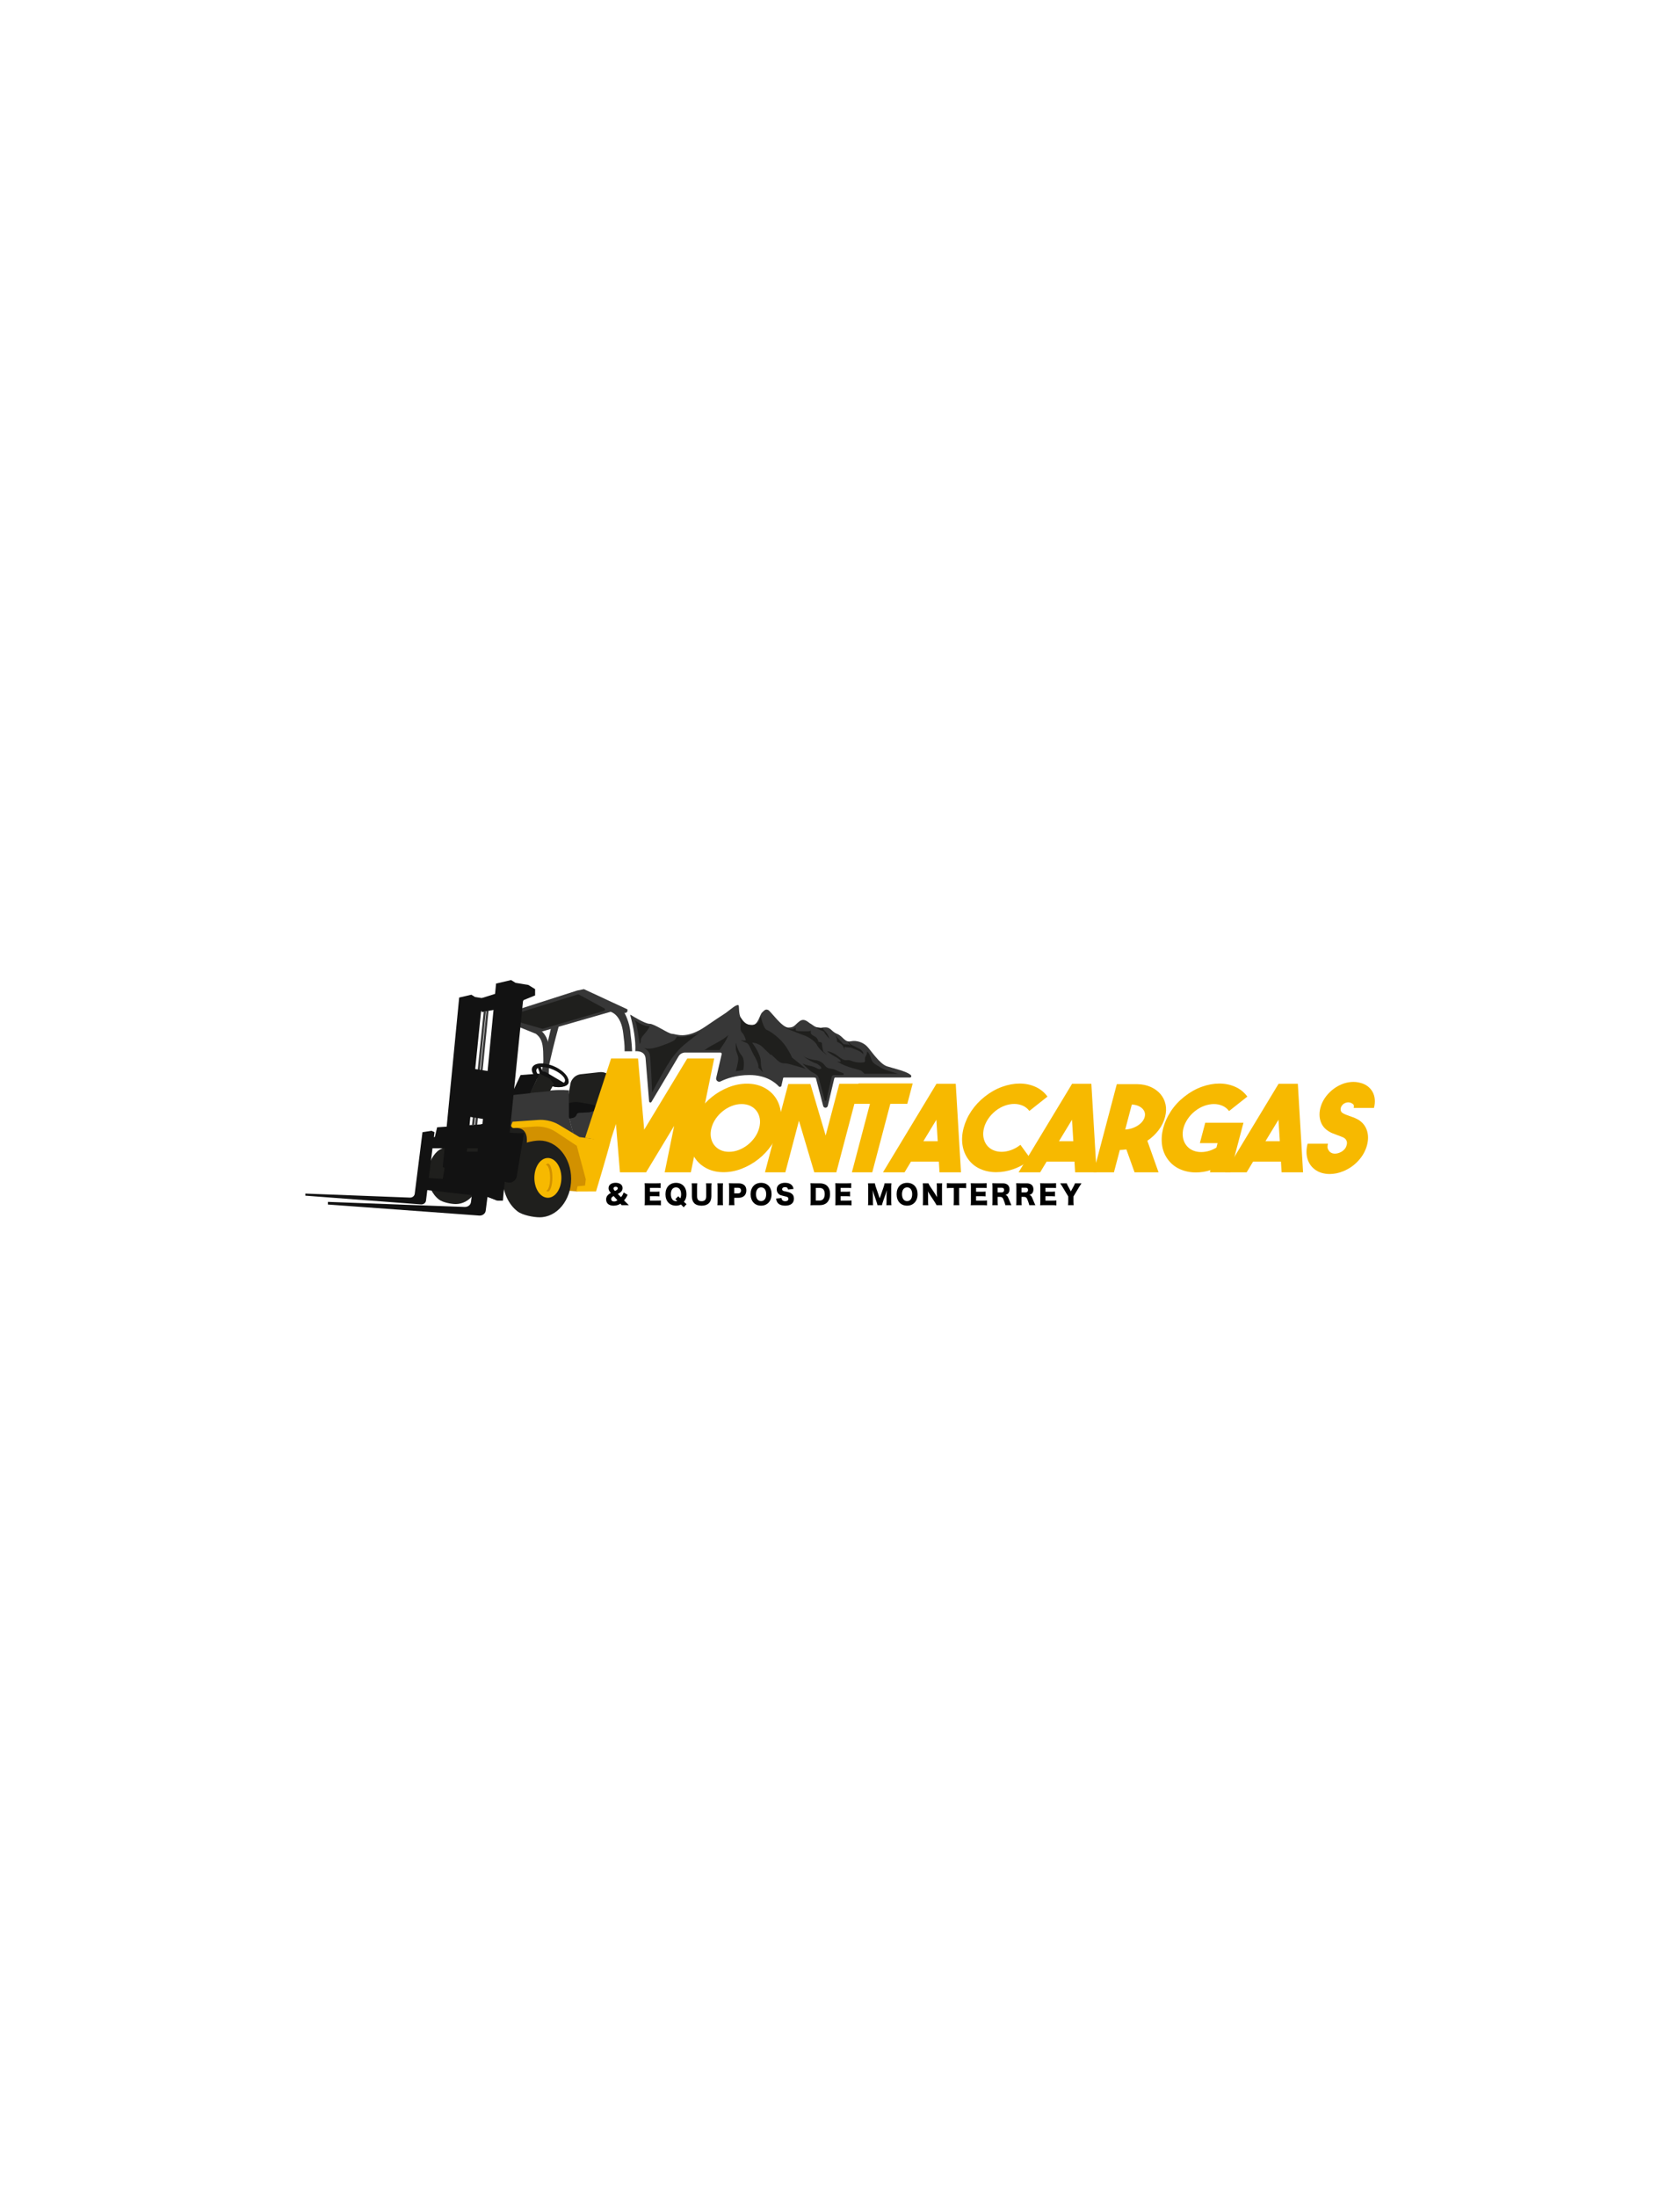 <?xml version="1.0" encoding="UTF-8" standalone="no"?>
<!DOCTYPE svg PUBLIC "-//W3C//DTD SVG 1.1//EN" "http://www.w3.org/Graphics/SVG/1.1/DTD/svg11.dtd">
<svg width="100%" height="100%" viewBox="0 0 1536 2008" version="1.1" xmlns="http://www.w3.org/2000/svg" xmlns:xlink="http://www.w3.org/1999/xlink" xml:space="preserve" xmlns:serif="http://www.serif.com/" style="fill-rule:evenodd;clip-rule:evenodd;stroke-miterlimit:10;">
    <rect x="0" y="0" width="1536" height="2008" fill="#808080" stroke="none"/>
    <g transform="matrix(2.4,0,0,1.832,0,0)">
        <rect x="0" y="0" width="640" height="1096" style="fill:white;"/>
    </g>
    <g transform="matrix(1,0,0,1,181.723,-1.13687e-13)">
        <g id="Capa-47-copia" serif:id="Capa 47 copia" transform="matrix(1.142,0,0,1.142,51.331,456.022)">
            <g transform="matrix(-0.954,-0.301,-0.301,0.954,218.415,468.088)">
                <path d="M-9.649,-56.635C-9.649,-56.635 -10.825,-10.649 -15.49,2.565L-9.649,4.409C-9.649,4.409 -4.493,-37.743 -3.783,-57.996L-9.649,-56.635Z" style="fill:rgb(55,55,55);fill-rule:nonzero;"/>
            </g>
            <g transform="matrix(1,0,0,1,280.402,458.395)">
                <path d="M0,31.212L5.562,10.894C6.36,7.974 5.444,4.879 3.151,2.749C1.161,0.9 -1.631,0 -4.426,0.305L-19.372,1.939C-21.873,2.212 -24.144,3.426 -25.654,5.297L-26.053,5.791C-26.937,6.885 -27.525,8.162 -27.768,9.511L-30.823,26.545L0,31.212Z" style="fill:rgb(31,31,29);fill-rule:nonzero;"/>
            </g>
            <g transform="matrix(1,0,0,1,274.826,489.104)">
                <path d="M0,3.667L0,0.429C0,-1.905 -1.782,-3.912 -4.25,-4.356L-14.715,-6.237C-17.291,-6.701 -19.949,-6.586 -22.468,-5.904L-33.062,-3.033L-34.264,8.693L0,3.667Z" style="fill:rgb(18,18,18);fill-rule:nonzero;"/>
            </g>
            <g transform="matrix(1,0,0,1,231.06,427.347)">
                <path d="M0,36.937C-0.717,10.702 2.288,4 -10.937,-2.142L-1.218,-1.183C-1.218,-1.183 3.49,2.884 4.092,10.143C4.692,17.402 4.092,39.079 4.092,39.079L0,36.937Z" style="fill:rgb(55,55,55);fill-rule:nonzero;"/>
            </g>
            <g transform="matrix(1,0,0,1,239.453,466.386)">
                <path d="M0,-10.352C-6.257,-13.207 -12.582,-13.15 -14.129,-10.225C-15.676,-7.3 -11.857,-2.615 -5.601,0.24C0.656,3.095 6.981,3.038 8.528,0.113C10.075,-2.812 6.257,-7.497 0,-10.352M11.163,1.315C9.141,5.14 1.131,5.335 -6.726,1.75C-14.583,-1.836 -19.312,-7.843 -17.29,-11.668C-15.268,-15.493 -7.259,-15.687 0.599,-12.102C8.455,-8.517 13.186,-2.51 11.163,1.315" style="fill:rgb(18,18,18);fill-rule:nonzero;"/>
            </g>
            <g transform="matrix(1,0,0,1,239.335,465.886)">
                <path d="M0,-8.969C-6.257,-11.824 -12.419,-12.076 -13.764,-9.533C-15.108,-6.99 -11.127,-2.614 -4.87,0.24C1.387,3.095 7.549,3.348 8.894,0.805C10.238,-1.738 6.256,-6.114 0,-8.969M11.527,2.007C9.77,5.333 1.975,5.122 -5.883,1.537C-13.74,-2.048 -18.684,-7.65 -16.925,-10.976C-15.167,-14.302 -7.372,-14.091 0.485,-10.506C8.343,-6.921 13.286,-1.319 11.527,2.007" style="fill:rgb(18,18,18);fill-rule:nonzero;"/>
            </g>
            <g transform="matrix(1,0,0,1,225.774,472.216)">
                <path d="M0,-18.922L1.815,-14.257C2.188,-13.303 2.273,-12.272 2.063,-11.276L1.69,-9.51L7.255,-3.946C7.255,-3.946 17.047,0.119 19.576,-2.27L22.106,-4.658L6.86,-13.691L4.5,-14.12L2.476,-19.041L0.59,-18.815" style="fill:rgb(18,18,18);fill-rule:nonzero;"/>
            </g>
            <g transform="matrix(1,0,0,1,296,392.289)">
                <path d="M0,49.712C1.736,49.587 4.256,49.742 6,49.711C5.643,41.329 4.875,38.137 4.674,35.149C4.072,26.215 -0.135,18.956 -0.135,18.956C1.086,19.239 2.27,18.381 2.27,17.212L2.27,16.164L-32.596,-0.03L-38.006,1.087L-88.499,17.28L-84.893,30.124L-71.668,35.456L-11.256,18.118C-11.256,18.118 -2.673,19.832 -1.037,35.987C-0.417,42.108 0,42.711 0,49.712" style="fill:rgb(55,55,55);fill-rule:nonzero;"/>
            </g>
            <g transform="matrix(1,0,0,1,279.36,410.729)">
                <path d="M0,-1.017L-48.738,13.228C-49.006,13.298 -49.292,13.282 -49.549,13.184L-80.506,4.283L-20.924,-14.214C-20.596,-14.315 -20.237,-14.284 -19.935,-14.128L0.265,-3.137C1.236,-2.638 1.068,-1.296 0,-1.017" style="fill:rgb(31,31,29);fill-rule:nonzero;"/>
            </g>
            <g transform="matrix(1,0,0,1,207.501,500.847)">
                <path d="M0,31.012L-48.09,31.012L-44.482,8.676L-2.19,0L16.831,0.3L18.033,28.779L0,31.012Z" style="fill:rgb(31,31,29);fill-rule:nonzero;"/>
            </g>
            <g transform="matrix(1,0,0,1,283.49,492.487)">
                <path d="M0,19.304C1.829,11.768 3.806,4.269 5.929,-3.186L-8.363,-3.904L-15.577,-1.67L-23.975,-1.211C-24.889,-1.161 -25.705,-0.592 -25.927,0.234C-26.298,1.617 -27.575,2.998 -31.808,3.356L-27.6,19.549L-24.594,22.341L-0.948,23.208C-0.632,21.906 -0.316,20.604 0,19.304" style="fill:rgb(55,55,55);fill-rule:nonzero;"/>
            </g>
            <g transform="matrix(1,0,0,1,254.888,474.502)">
                <path d="M0,33.187L-3.505,19.944L-3.505,-1.275C-3.505,-1.275 -9.517,-1.834 -16.729,-1.275C-23.943,-0.717 -49.791,2.075 -49.791,2.075L-52.195,27.762C-52.195,27.762 -47.242,26.459 -41.604,29.624C-35.966,32.788 -14.325,35.021 -14.325,35.021L0,33.187" style="fill:rgb(55,55,55);fill-rule:nonzero;"/>
            </g>
            <g transform="matrix(-0.423,0.906,0.906,0.423,219.528,482.492)">
                <path d="M-24.096,-1.969L-6.83,-1.969L1.254,-15.342L-16.571,-15.262L-24.096,-1.969Z" style="fill:rgb(18,18,18);fill-rule:nonzero;"/>
            </g>
            <g transform="matrix(1,0,0,1,236.188,461.28)">
                <path d="M0,12.612L3.173,6.903L0,2.725L-8.249,-1.454L-15.863,14.066L0,12.612Z" style="fill:rgb(31,31,29);fill-rule:nonzero;"/>
            </g>
            <g transform="matrix(1,0,0,1,525.265,431.422)">
                <path d="M0,29.81C-2.685,26.678 -14.983,24.005 -19.265,22.578C-25.265,20.578 -32.265,9.578 -35.265,6.578C-38.265,3.578 -43.265,1.578 -48.265,2.578C-53.265,3.578 -54.265,-1.422 -59.265,-3.422C-64.265,-5.422 -64.265,-9.422 -70.265,-8.422C-76.265,-7.422 -78.265,-10.422 -80.265,-11.422C-82.265,-12.422 -85.265,-16.422 -89.265,-13.422C-93.265,-10.422 -93.265,-8.422 -98.265,-8.422C-103.265,-8.422 -112.265,-21.422 -114.265,-22.422C-116.265,-23.422 -117.265,-22.422 -119.265,-20.422C-121.265,-18.422 -122.265,-10.422 -127.265,-10.422C-132.265,-10.422 -134.265,-13.422 -136.265,-16.422C-138.265,-19.422 -137.265,-26.422 -138.265,-26.422C-139.265,-26.422 -140.265,-26.422 -145.265,-22.422C-150.265,-18.422 -148.265,-20.422 -164.265,-9.422C-180.265,1.578 -188.265,-3.422 -191.265,-3.422C-194.265,-3.422 -205.265,-11.422 -209.265,-11.422C-212.768,-11.422 -222.138,-17.152 -224.412,-18.576C-224.592,-18.689 -224.811,-18.523 -224.754,-18.317C-222.185,-8.979 -220.273,1.758 -220.706,10.509C-220.707,10.535 -213.265,9.578 -212.491,16.124L-209.671,50.667C-209.536,51.633 -208.26,51.891 -207.761,51.052L-186.044,14.567C-184.94,12.713 -182.943,11.578 -180.787,11.578L-152.598,11.578C-151.916,11.578 -151.411,12.212 -151.564,12.876L-155.95,31.88C-156.422,33.927 -154.312,35.612 -152.428,34.68C-147.797,32.391 -139.937,29.578 -129.265,29.578C-116.029,29.578 -108.741,35.525 -105.811,38.674C-105.135,39.399 -103.929,39.064 -103.713,38.097L-102.372,32.061C-102.31,31.779 -102.059,31.578 -101.77,31.578L-77.732,31.578C-77.456,31.578 -76.213,31.762 -76.139,32.028L-70.305,54.325C-69.769,56.232 -67.041,56.161 -66.604,54.228L-61.426,32.289C-61.331,31.873 -60.962,31.578 -60.535,31.578L-0.809,31.578C0.107,31.578 0.597,30.506 0,29.81" style="fill:rgb(55,55,55);fill-rule:nonzero;"/>
            </g>
            <g transform="matrix(1,0,0,1,426,443)">
                <path d="M0,-19C8,-16 10,-15 13,-14C16,-13 22,-10 24,-6C26,-2 32,2 32,2L29,-1C29,-1 28,-5 28,-7C28,-9 25,-8 25,-9C25,-10 24,-12 22,-13C20,-14 19,-15 19,-16L19,-18C19,-18 19,-17 17,-17L13,-17C11,-17 7,-17 7,-18L7,-20C7,-20 5,-18 2,-19C-1,-20 -3,-21 -3,-21L0,-19Z" style="fill:rgb(31,31,29);fill-rule:nonzero;"/>
            </g>
            <g transform="matrix(1,0,0,1,449,432)">
                <path d="M0,-9C4,-6 6,-7 7,-5C8,-3 11,0 11,0L10.272,-1.818C9.541,-3.646 8.381,-5.259 6.949,-6.611C6.422,-7.109 6,-7.625 6,-8C6,-9 6.638,-9 6.638,-9C6.638,-9 4.274,-8.375 3.638,-8.688C3,-9 0,-9 0,-9" style="fill:rgb(31,31,29);fill-rule:nonzero;"/>
            </g>
            <g transform="matrix(1,0,0,1,358.348,475)">
                <path d="M0,-49.795C-19.348,-35 -18.348,-35 -23.348,-29C-28.348,-23 -40.348,0 -40.348,0C-40.348,0 -41.348,-28 -42.348,-31C-43.348,-34 -47.348,-36 -47.348,-36C-47.348,-36 -44.348,-34 -37.348,-36C-30.348,-38 -23.348,-41 -22.348,-42C-21.348,-43 -20.348,-45 -20.348,-45C-20.348,-45 -18.348,-44 -13.348,-45C-8.348,-46 -6.348,-46 -4.348,-47C-2.348,-48 0,-49.795 0,-49.795" style="fill:rgb(31,31,29);fill-rule:nonzero;"/>
            </g>
            <g transform="matrix(1,0,0,1,316,431)">
                <path d="M0,-9C-2,-4 -7,-1 -7,2C-7,5 -8,5 -8,5C-8,5 -10,-10 -11,-12L-12,-14C-12,-14 -8,-11 -5,-10C-2,-9 0,-9 0,-9" style="fill:rgb(31,31,29);fill-rule:nonzero;"/>
            </g>
            <g transform="matrix(1,0,0,1,379,441)">
                <path d="M0,-12C-4,-8 -13,-4 -16,-2L-19,0L-7,0L-3,-6C-1,-9 0,-12 0,-12" style="fill:rgb(31,31,29);fill-rule:nonzero;"/>
            </g>
            <g transform="matrix(1,0,0,1,385,458)">
                <path d="M0,-23C3,-12 5,-14 6,-10C7,-6 6,-1 6,-1L0,0C0,0 2,-7 2,-10C2,-13 0,-16 0,-18L0,-23Z" style="fill:rgb(31,31,29);fill-rule:nonzero;"/>
            </g>
            <g transform="matrix(1,0,0,1,466,451)">
                <path d="M0,-1C9,5 18,5 20,7L22,9L49,9C49,9 38,6 35,4C32,2 31,2 29,0C27,-2 27,-6 25,-8C23,-10 25,-8 23,-5C21,-2 25,0 19,0C13,0 11,-2 9,-2C7,-2 6,-1 1,-5C-4,-9 -8,-9 -8,-9C-8,-9 -4,-6 -2,-5C0,-4 3,-2 3,-1C3,0 0,-1 0,-1" style="fill:rgb(31,31,29);fill-rule:nonzero;"/>
            </g>
            <g transform="matrix(1,0,0,1,445,465.874)">
                <path d="M0,-7.874C1.602,-6.806 3.919,-5.738 4.798,-4.975C5.57,-4.304 6.13,-3.429 6.416,-2.447L11.166,15.266C11.38,16 12.435,15.955 12.584,15.205L16.682,-3.283C16.867,-4.208 17.68,-4.874 18.623,-4.874L25.65,-4.874C26.495,-4.874 26.715,-6.041 25.926,-6.341C24.036,-7.061 21.812,-7.968 20,-8.874C16,-10.874 14,-8.874 11,-12.874C8,-16.874 3,-16.874 3,-16.874C3,-16.874 -4,-17.874 -7,-20.874C-10,-23.874 -4,-16.874 5,-13.874C5,-13.874 10,-10.874 8,-9.874C6,-8.874 5,-10.874 1,-11.874C-3,-12.874 -4,-12.874 -6,-13.874C-8,-14.874 0,-7.874 0,-7.874" style="fill:rgb(31,31,29);fill-rule:nonzero;"/>
            </g>
            <g transform="matrix(1,0,0,1,390,456)">
                <path d="M0,-39C3,-35 6,-35 8,-35C10,-35 13,-36 14,-39L15,-42C15,-42 17,-32 20,-31C23,-30 31,-24 35,-18C39,-12 40,-9 40,-9L45,-5L51,0C51,0 41,-3 37,-4C33,-5 32,-3 27,-8C22,-13 23,-11 23,-11L15.904,-17.876C13.377,-19.898 10.236,-21 7,-21L8,-21C8,-21 15,-12 15,-6C15,0 17,3 17,3L13,-1C13,-1 14,-3 10,-10C6,-17 6,-20 3,-21C0,-22 -1,-23 -1,-23C-1,-23 3,-22 3,-23C3,-23 2,-27 0,-29C-2,-31 -1,-35 -1,-37C-1,-39 -2,-40 -2,-41C-2,-42 0,-39 0,-39" style="fill:rgb(31,31,29);fill-rule:nonzero;"/>
            </g>
            <g transform="matrix(1,0,0,1,464,445)">
                <path d="M0,-17C2,-14 6,-10 7,-9C8,-8 10,-9 12,-8C14,-7 12,-8 11,-10L10,-11L12,-10C12,-10 12,-9 14,-8L20,-5C22,-4 23,-2 23,-2L23,0C23,0 23,-2 18,-4C13,-6 14,-6 12,-6C10,-6 8,-7 8,-6L8,-4C8,-3 8,-7 5,-9C2,-11 2,-10 2,-12C2,-14 0,-17 0,-17" style="fill:rgb(31,31,29);fill-rule:nonzero;"/>
            </g>
            <g transform="matrix(1,0,0,1,208.703,550.845)">
                <path d="M0,-47.464C10.82,-48.023 8.94,-35.784 8.94,-35.784L43.248,2.793L49.292,3.35L64.921,-4.467L56.505,-37.412L22.241,-50.814L-1.202,-47.464" style="fill:rgb(210,145,0);fill-rule:nonzero;"/>
            </g>
            <g transform="matrix(1,0,0,1,180.096,540.822)">
                <path d="M0,-0.001C0,12.937 -8.622,23.425 -19.257,23.425C-23.022,23.425 -29.744,22.11 -32.712,19.838C-38.126,15.691 -41.724,8.356 -41.724,-0.001C-41.724,-7.771 -38.613,-14.656 -33.826,-18.918C-30.642,-21.753 -23.505,-23.426 -19.257,-23.426C-8.622,-23.426 0,-12.939 0,-0.001" style="fill:rgb(31,31,29);fill-rule:nonzero;"/>
            </g>
            <g transform="matrix(1,0,0,1,258.295,500.951)">
                <path d="M0,49.057L-0.901,53.244L14.813,53.225C14.908,52.549 23.798,23.828 26.802,11.459L17.733,11.923L1.503,9.69L-14.759,-0.085C-17.518,-1.744 -20.59,-2.903 -23.812,-3.502L-24.449,-3.62C-26.773,-4.051 -29.15,-4.187 -31.514,-4.022L-51.996,-2.595L-52.984,-0.103C-53.506,1.212 -52.388,2.587 -50.883,2.48L-34.244,1.29C-31.863,1.12 -29.47,1.255 -27.129,1.69C-23.511,2.362 -20.087,3.74 -17.085,5.732L-0.601,16.669L6.612,43.473L6.012,48.498L0,49.057Z" style="fill:rgb(247,185,0);fill-rule:nonzero;"/>
            </g>
            <g transform="matrix(1,0,0,1,253.185,544.144)">
                <path d="M0,0C0,16.962 -11.304,30.712 -25.247,30.712C-30.183,30.712 -38.996,28.988 -42.887,26.01C-49.984,20.573 -54.701,10.957 -54.701,0C-54.701,-10.187 -50.625,-19.215 -44.348,-24.802C-40.173,-28.519 -30.816,-30.712 -25.247,-30.712C-11.304,-30.712 0,-16.962 0,0" style="fill:rgb(31,31,29);fill-rule:nonzero;"/>
            </g>
            <g transform="matrix(0,-1,-1,0,234.551,532.487)">
                <path d="M-10.82,-10.821C-19.609,-10.821 -26.735,-5.977 -26.735,-0.001C-26.735,5.975 -19.609,10.82 -10.82,10.82C-2.031,10.82 5.095,5.975 5.095,-0.001C5.095,-5.977 -2.031,-10.821 -10.82,-10.821" style="fill:rgb(247,185,0);fill-rule:nonzero;"/>
            </g>
            <g transform="matrix(0,-1,-1,0,234.551,539.42)">
                <path d="M-3.607,-3.607C-9.775,-3.607 -14.775,-1.992 -14.775,0C-14.775,1.992 -9.775,3.607 -3.607,3.607C2.561,3.607 7.561,1.992 7.561,0C7.561,-1.992 2.561,-3.607 -3.607,-3.607" style="fill:rgb(210,145,0);fill-rule:nonzero;"/>
            </g>
            <g transform="matrix(0,-1,-1,0,233.048,540.001)">
                <path d="M-3.306,-3.306C-9.012,-3.306 -13.637,-1.826 -13.637,0.001C-13.637,1.826 -9.012,3.306 -3.306,3.306C2.399,3.306 7.025,1.826 7.025,0.001C7.025,-1.826 2.399,-3.306 -3.306,-3.306" style="fill:rgb(247,185,0);fill-rule:nonzero;"/>
            </g>
            <g transform="matrix(1,0,0,1,198.484,385)">
                <path d="M0,176.455L16.133,17.152C16.192,16.561 16.594,16.046 17.18,15.808L25.848,12.285L25.848,7.259L20.437,3.909L10.219,2.233L6.612,0L-5.41,2.792L-21.641,170.312L-3.607,176.455L0,176.455Z" style="fill:rgb(18,18,18);fill-rule:nonzero;"/>
            </g>
            <g transform="matrix(1,0,0,1,167.926,396.727)">
                <path d="M0,142.951L13.07,13.895C13.118,13.416 13.443,12.999 13.918,12.806L20.94,9.952L20.94,5.881L16.558,3.166L8.279,1.809L5.357,0L-4.383,2.262L-17.531,137.974L-2.922,142.951L0,142.951Z" style="fill:rgb(18,18,18);fill-rule:nonzero;"/>
            </g>
            <g transform="matrix(-0.954,0.3,0.3,0.954,186.475,411.794)">
                <path d="M-11.729,-13.274L0.95,-13.274L4.266,-2.504L-10.333,-0.834L-11.729,-13.274Z" style="fill:rgb(18,18,18);fill-rule:nonzero;"/>
            </g>
            <g transform="matrix(-0.102,0.995,0.995,0.102,224.028,465.704)">
                <path d="M-51.368,-44.557L39.903,-44.557L40.209,-46.356L-50.846,-46.284L-51.368,-44.557Z" style="fill:rgb(55,55,55);fill-rule:nonzero;"/>
            </g>
            <g transform="matrix(-0.099,0.995,0.995,0.099,226.567,465.193)">
                <path d="M-51.436,-44.819L40.283,-44.819L40.579,-46.571L-50.924,-46.5L-51.436,-44.819Z" style="fill:rgb(55,55,55);fill-rule:nonzero;"/>
            </g>
            <g transform="matrix(1,0,0,1,154.002,561.455)">
                <path d="M0,-39.088L44.482,-39.088L44.482,0L39.673,0L32.203,-2.954L-21.04,-8.935L-21.04,-18.428L-3.607,-17.311L0,-39.088Z" style="fill:rgb(18,18,18);fill-rule:nonzero;"/>
            </g>
            <g transform="matrix(1,0,0,1,134.165,563.569)">
                <path d="M0,-56.838L-6.213,-7.525C-6.438,-5.733 -8.112,-4.405 -10.053,-4.481L-93.774,-7.698L-93.774,-6.024L-1.172,0.966C0.822,1.116 2.586,-0.229 2.815,-2.075L9.617,-56.838L7.213,-57.954L0,-56.838Z" style="fill:rgb(18,18,18);fill-rule:nonzero;"/>
            </g>
            <g transform="matrix(1,0,0,1,181.094,572.244)">
                <path d="M0,-71.917L-8.126,-9.521C-8.422,-7.254 -10.611,-5.574 -13.149,-5.669L-122.67,-9.74L-122.67,-7.621L-1.533,1.223C1.076,1.413 3.383,-0.289 3.684,-2.625L12.581,-71.917L9.437,-73.33L0,-71.917Z" style="fill:rgb(18,18,18);fill-rule:nonzero;"/>
            </g>
            <g transform="matrix(-1,0,0,1,136.569,519.576)">
                <path d="M-59.511,-8.935L-2.405,-8.935L0,0L-57.106,0L-59.511,-8.935Z" style="fill:rgb(18,18,18);fill-rule:nonzero;"/>
            </g>
            <g transform="matrix(-0.998,0.067,0.067,0.998,144.249,513.485)">
                <path d="M-52.649,-10.53L-2.352,-10.53L0.351,-1.755L-49.76,1.031L-52.649,-10.53Z" style="fill:rgb(18,18,18);fill-rule:nonzero;"/>
            </g>
            <g transform="matrix(-0.156,0.988,0.988,0.156,199.8,482.427)">
                <path d="M-22.235,-19L16.235,-19" style="fill:none;fill-rule:nonzero;stroke:rgb(18,18,18);stroke-width:23.72px;"/>
            </g>
            <g transform="matrix(1,0,0,1,202.755,547.898)">
                <path d="M0,-40.898C12.745,-39.74 12.745,-40.898 12.745,-40.898L6.908,-5.876C6.311,-2.291 2.754,0 -0.757,-0.939L-4.653,-1.981L0,-40.898Z" style="fill:rgb(18,18,18);fill-rule:nonzero;"/>
            </g>
            <g transform="matrix(0.083,0.997,0.997,-0.083,338.301,480.721)">
                <path d="M-32.467,-31.715L27.741,-31.715L34.55,-34.289L-32.716,-34.704L-32.467,-31.715Z" style="fill:rgb(251,197,84);fill-rule:nonzero;"/>
            </g>
        </g>
        <g id="Capa-25-copia" serif:id="Capa 25 copia" transform="matrix(1.142,0,0,1.142,51.331,456.022)">
            <g transform="matrix(1,0,0,1,346.158,538.851)">
                <path d="M0,-91.111L-34.505,-34.089L-39.419,-91.111L-60.988,-91.111L-81.814,-27.57C-74.802,-26.991 -68.442,-24.604 -62.97,-20.76L-57.095,-38.676L-53.91,0L-32.961,0L-10.507,-37.189L-18.086,0L2.863,0L21.569,-91.111L0,-91.111Z" style="fill:rgb(247,185,0);fill-rule:nonzero;"/>
            </g>
            <g transform="matrix(1,0,0,1,379.593,484.228)">
                <path d="M0,38.217C2.638,38.217 5.246,37.719 7.826,36.721C10.404,35.724 12.793,34.356 14.987,32.619C17.183,30.882 19.084,28.856 20.692,26.539C22.301,24.223 23.453,21.747 24.149,19.109C24.845,16.471 24.999,13.994 24.613,11.677C24.227,9.362 23.396,7.335 22.116,5.597C20.838,3.861 19.171,2.494 17.119,1.496C15.065,0.5 12.72,0.001 10.082,0.001C7.443,0.001 4.836,0.5 2.257,1.496C-0.323,2.494 -2.71,3.861 -4.905,5.597C-7.101,7.335 -9.003,9.362 -10.61,11.677C-12.22,13.994 -13.371,16.471 -14.066,19.109C-14.763,21.747 -14.919,24.223 -14.53,26.539C-14.146,28.856 -13.313,30.882 -12.034,32.619C-10.755,34.356 -9.09,35.724 -7.036,36.721C-4.983,37.719 -2.639,38.217 0,38.217M14.337,-16.309C19.22,-16.309 23.566,-15.376 27.379,-13.511C31.192,-11.643 34.284,-9.119 36.656,-5.934C39.028,-2.75 40.577,0.999 41.304,5.308C42.03,9.619 41.749,14.22 40.459,19.109C39.169,23.998 37.023,28.6 34.022,32.908C31.021,37.22 27.495,40.967 23.442,44.152C19.391,47.336 14.966,49.863 10.168,51.727C5.371,53.594 0.532,54.526 -4.351,54.526C-9.233,54.526 -13.582,53.594 -17.395,51.727C-21.207,49.863 -24.284,47.336 -26.624,44.152C-28.964,40.967 -30.496,37.22 -31.223,32.908C-31.949,28.6 -31.666,23.998 -30.376,19.109C-29.087,14.22 -26.942,9.619 -23.941,5.308C-20.94,0.999 -17.431,-2.75 -13.41,-5.934C-9.39,-9.119 -4.981,-11.643 -0.184,-13.511C4.613,-15.376 9.454,-16.309 14.337,-16.309" style="fill:rgb(247,185,0);fill-rule:nonzero;"/>
            </g>
            <g transform="matrix(1,0,0,1,467.875,538.85)">
                <path d="M0,-70.834L16.309,-70.834L-2.379,0L-20.039,0L-32.304,-41.304L-43.2,0L-59.51,0L-40.873,-70.641L-23.117,-70.641L-10.922,-29.434L0,-70.834Z" style="fill:rgb(247,185,0);fill-rule:nonzero;"/>
            </g>
            <g transform="matrix(1,0,0,1,526.626,538.851)">
                <path d="M0,-71.124L-4.303,-54.815L-17.91,-54.815L-32.371,0L-48.681,0L-34.22,-54.815L-47.73,-54.815L-43.428,-71.124L0,-71.124Z" style="fill:rgb(247,185,0);fill-rule:nonzero;"/>
            </g>
            <g transform="matrix(1,0,0,1,535.179,492.913)">
                <path d="M0,21.04L11.484,21.04L10.419,3.861L0,21.04ZM12.926,45.937L12.393,37.349L-9.9,37.349L-15.061,45.937L-32.335,45.937L10.479,-24.897L25.92,-24.897L30.104,45.937L12.926,45.937Z" style="fill:rgb(247,185,0);fill-rule:nonzero;"/>
            </g>
            <g transform="matrix(1,0,0,1,593.486,467.823)">
                <path d="M0,70.931C-4.568,70.931 -8.798,70.079 -12.69,68.373C-16.584,66.67 -19.81,64.079 -22.367,60.605C-24.812,57.196 -26.356,53.353 -26.996,49.074C-27.638,44.794 -27.33,40.276 -26.073,35.514C-24.801,30.689 -22.716,26.138 -19.816,21.859C-16.92,17.58 -13.356,13.768 -9.128,10.423C-4.737,6.948 -0.126,4.343 4.708,2.606C9.54,0.868 14.226,0 18.762,0C23.297,0 27.507,0.868 31.392,2.606C35.276,4.343 38.497,6.948 41.055,10.423L26.541,21.907C25.167,20.041 23.413,18.642 21.279,17.708C19.145,16.777 16.854,16.309 14.41,16.309C11.965,16.309 9.445,16.777 6.852,17.708C4.257,18.642 1.78,20.041 -0.577,21.907C-2.871,23.773 -4.806,25.863 -6.382,28.18C-7.957,30.495 -9.085,32.941 -9.764,35.514C-10.443,38.087 -10.602,40.517 -10.238,42.8C-9.877,45.084 -9.041,47.16 -7.731,49.025C-6.358,50.892 -4.621,52.29 -2.518,53.222C-0.416,54.156 1.857,54.622 4.303,54.622C6.747,54.622 9.283,54.156 11.91,53.222C14.535,52.29 17.028,50.892 19.387,49.025L27.816,60.605C23.425,64.079 18.849,66.67 14.09,68.373C9.328,70.079 4.633,70.931 0,70.931" style="fill:rgb(247,185,0);fill-rule:nonzero;"/>
            </g>
            <g transform="matrix(1,0,0,1,643.746,492.913)">
                <path d="M0,21.04L11.484,21.04L10.419,3.861L0,21.04ZM12.926,45.937L12.393,37.349L-9.9,37.349L-15.061,45.937L-32.335,45.937L10.479,-24.897L25.92,-24.897L30.104,45.937L12.926,45.937Z" style="fill:rgb(247,185,0);fill-rule:nonzero;"/>
            </g>
            <g transform="matrix(1,0,0,1,696.784,502.564)">
                <path d="M0,2.028C1.754,1.964 3.49,1.659 5.212,1.11C6.932,0.565 8.506,-0.16 9.935,-1.061C11.361,-1.961 12.571,-3.006 13.56,-4.197C14.55,-5.387 15.223,-6.658 15.579,-8.009C15.936,-9.36 15.929,-10.615 15.559,-11.773C15.189,-12.931 14.527,-13.959 13.575,-14.861C12.622,-15.761 11.43,-16.485 9.998,-17.033C8.565,-17.578 6.99,-17.884 5.271,-17.949L0,2.028ZM0.913,17.951C0.042,18.081 -0.82,18.176 -1.672,18.241C-2.526,18.305 -3.411,18.37 -4.328,18.433L-9.038,36.287L-25.348,36.287L-6.737,-34.259L9.573,-34.259C13.608,-34.194 17.21,-33.455 20.376,-32.042C23.54,-30.627 26.144,-28.732 28.188,-26.355C30.229,-23.977 31.593,-21.215 32.274,-18.067C32.955,-14.918 32.822,-11.547 31.873,-7.949C30.873,-4.158 29.14,-0.64 26.676,2.604C24.211,5.85 21.218,8.661 17.696,11.038L26.669,36.287L7.464,36.287L0.913,17.951Z" style="fill:rgb(247,185,0);fill-rule:nonzero;"/>
            </g>
            <g transform="matrix(1,0,0,1,791.434,507.583)">
                <path d="M0,-8.396L-10.464,31.268L-26.869,31.268L-26.411,29.53C-28.383,30.175 -30.356,30.641 -32.329,30.93C-34.304,31.22 -36.224,31.364 -38.089,31.364C-42.658,31.364 -46.9,30.495 -50.816,28.759C-54.734,27.021 -57.97,24.416 -60.527,20.942C-63.085,17.468 -64.645,13.56 -65.203,9.216C-65.763,4.874 -65.439,0.419 -64.234,-4.149C-63.029,-8.717 -60.998,-13.188 -58.138,-17.564C-55.28,-21.938 -51.653,-25.864 -47.264,-29.337C-42.872,-32.812 -38.262,-35.417 -33.428,-37.154C-28.595,-38.892 -23.895,-39.76 -19.325,-39.76C-14.758,-39.76 -10.517,-38.892 -6.599,-37.154C-2.683,-35.417 0.555,-32.812 3.112,-29.337L-11.523,-17.757C-12.898,-19.622 -14.651,-21.021 -16.785,-21.955C-18.92,-22.887 -21.21,-23.354 -23.653,-23.354C-26.1,-23.354 -28.637,-22.887 -31.261,-21.955C-33.888,-21.021 -36.381,-19.622 -38.737,-17.757C-41.098,-15.89 -43.071,-13.767 -44.664,-11.388C-46.258,-9.007 -47.377,-6.594 -48.021,-4.149C-48.667,-1.704 -48.821,0.709 -48.482,3.089C-48.146,5.47 -47.292,7.593 -45.917,9.458C-44.687,11.132 -43.148,12.435 -41.303,13.366C-39.459,14.3 -37.447,14.847 -35.27,15.007C-33.093,15.168 -30.834,14.958 -28.494,14.38C-26.154,13.8 -23.874,12.835 -21.65,11.483L-20.708,7.913L-34.895,7.913L-30.592,-8.396L0,-8.396Z" style="fill:rgb(247,185,0);fill-rule:nonzero;"/>
            </g>
            <g transform="matrix(1,0,0,1,809.058,492.913)">
                <path d="M0,21.04L11.484,21.04L10.419,3.861L0,21.04ZM12.926,45.937L12.393,37.349L-9.9,37.349L-15.061,45.937L-32.335,45.937L10.479,-24.897L25.92,-24.897L30.104,45.937L12.926,45.937Z" style="fill:rgb(247,185,0);fill-rule:nonzero;"/>
            </g>
            <g transform="matrix(1,0,0,1,860.43,466.375)">
                <path d="M0,73.827C-2.253,73.827 -4.406,73.521 -6.465,72.91C-8.523,72.299 -10.381,71.351 -12.035,70.062C-14.915,67.812 -16.85,64.9 -17.838,61.329C-18.825,57.758 -18.76,53.849 -17.639,49.603L-1.33,49.603C-1.84,51.534 -1.816,53.029 -1.26,54.092C-0.703,55.152 -0.154,55.877 0.388,56.263C1.342,57.035 2.486,57.454 3.82,57.517C5.154,57.582 6.54,57.324 7.98,56.745C8.983,56.359 9.834,55.877 10.533,55.298C11.232,54.719 11.8,54.156 12.234,53.609C12.667,53.062 12.984,52.532 13.185,52.016C13.384,51.502 13.527,51.084 13.612,50.762C13.697,50.441 13.773,50.023 13.847,49.508C13.918,48.994 13.885,48.445 13.749,47.867C13.611,47.287 13.341,46.725 12.939,46.178C12.537,45.632 11.945,45.133 11.163,44.681C10.539,44.361 9.859,44.072 9.124,43.814C8.387,43.557 7.61,43.267 6.797,42.945C5.322,42.431 3.804,41.851 2.236,41.208C0.668,40.565 -0.84,39.697 -2.287,38.602C-4.167,37.187 -5.598,35.418 -6.582,33.295C-7.565,31.171 -8.072,28.888 -8.104,26.443C-8.134,23.998 -7.694,21.473 -6.78,18.867C-5.868,16.261 -4.487,13.769 -2.637,11.388C-0.901,9.202 1.048,7.303 3.209,5.694C5.37,4.086 7.637,2.815 10.006,1.882C12.374,0.95 14.807,0.387 17.303,0.193C19.798,0 22.216,0.226 24.555,0.869C26.841,1.448 28.81,2.365 30.461,3.619C32.113,4.873 33.426,6.386 34.397,8.155C35.369,9.925 35.951,11.904 36.143,14.09C36.332,16.278 36.113,18.562 35.486,20.942L19.26,20.942C19.649,19.463 19.455,18.432 18.675,17.854C17.895,17.274 17.176,16.889 16.52,16.696C16.391,16.696 16.099,16.647 15.642,16.551C15.185,16.454 14.637,16.454 14.001,16.551C13.363,16.647 12.676,16.873 11.94,17.226C11.203,17.581 10.541,18.143 9.951,18.915C9.163,19.945 8.783,21.023 8.809,22.148C8.832,23.275 9.242,24.16 10.038,24.802C10.803,25.318 11.676,25.784 12.661,26.202C13.643,26.62 14.695,27.021 15.817,27.408C16.825,27.73 17.84,28.083 18.863,28.469C19.885,28.855 20.902,29.306 21.919,29.82C25.631,31.75 28.193,34.582 29.608,38.312C31.021,42.045 31.127,46.195 29.922,50.762C28.733,55.265 26.447,59.385 23.065,63.115C19.682,66.848 15.625,69.677 10.895,71.607C9.028,72.379 7.181,72.941 5.35,73.297C3.52,73.648 1.737,73.827 0,73.827" style="fill:rgb(247,185,0);fill-rule:nonzero;"/>
            </g>
            <g transform="matrix(1,0,0,1,288.848,559.317)">
                <path d="M0,-5.84C1.205,-6.449 1.684,-6.954 1.684,-7.626C1.684,-8.425 1.019,-8.929 0,-8.929C-1.06,-8.929 -1.725,-8.382 -1.725,-7.521C-1.725,-7.038 -1.455,-6.47 -0.997,-5.987L-0.582,-5.568L0,-5.84ZM-1.662,-1.47C-2.369,-1.05 -2.64,-0.861 -2.931,-0.587C-3.388,-0.167 -3.616,0.358 -3.616,0.946C-3.616,2.123 -2.702,2.901 -1.351,2.901C-0.457,2.901 0.333,2.628 1.413,1.891L-1.662,-1.47ZM4.676,5.821C4.385,5.338 4.094,4.938 3.803,4.602C2.931,5.17 2.557,5.38 1.87,5.632C0.769,6.031 -0.437,6.241 -1.704,6.241C-3.699,6.241 -5.362,5.675 -6.359,4.665C-7.17,3.825 -7.669,2.544 -7.669,1.241C-7.669,-0.062 -7.19,-1.28 -6.276,-2.247C-5.652,-2.919 -5.112,-3.319 -3.845,-3.97L-4.322,-4.517C-5.362,-5.736 -5.715,-6.533 -5.715,-7.773C-5.715,-10.421 -3.533,-12.081 -0.042,-12.081C3.325,-12.081 5.508,-10.442 5.508,-7.9C5.508,-5.861 4.385,-4.474 1.684,-3.193L4.219,-0.567C5.32,-1.827 5.86,-2.773 6.38,-4.369L9.539,-2.478C8.5,-0.293 7.814,0.736 6.671,1.955L8.229,3.573C8.729,4.098 9.644,4.981 10.537,5.821L4.676,5.821Z" style="fill-rule:nonzero;"/>
            </g>
            <g transform="matrix(1,0,0,1,325.029,547.51)">
                <path d="M0,17.775C-0.894,17.671 -1.642,17.629 -3.43,17.629L-9.976,17.629C-11.556,17.629 -12.137,17.65 -13.031,17.691C-12.906,16.851 -12.864,16.074 -12.864,14.624L-12.864,3.152C-12.864,1.849 -12.906,1.113 -13.031,0.084C-12.179,0.127 -11.597,0.147 -9.976,0.147L-3.346,0.147C-1.933,0.147 -1.227,0.105 -0.25,0L-0.25,3.929C-1.206,3.824 -1.954,3.782 -3.346,3.782L-8.75,3.782L-8.75,6.871L-4.261,6.871C-2.889,6.871 -2.391,6.849 -1.144,6.724L-1.144,10.611C-2.12,10.505 -2.826,10.463 -4.261,10.463L-8.75,10.463L-8.75,13.994L-3.388,13.994C-1.809,13.994 -0.894,13.952 0,13.846L0,17.775Z" style="fill-rule:nonzero;"/>
            </g>
            <g transform="matrix(1,0,0,1,338.952,556.105)">
                <path d="M0,1.911C0.354,2.331 0.354,2.331 1.601,3.529C2.078,2.626 2.266,1.722 2.266,0.294C2.266,-3.132 0.707,-5.212 -1.85,-5.212C-4.385,-5.212 -5.943,-3.152 -5.943,0.188C-5.943,2.206 -5.445,3.781 -4.468,4.768C-3.803,5.462 -2.868,5.841 -1.85,5.841C-1.455,5.841 -1.081,5.777 -0.769,5.651C-1.413,5.063 -1.787,4.727 -2.369,4.265L0,1.911ZM4.302,10.736C3.845,10.169 3.554,9.874 2.12,8.467C0.894,9.16 -0.271,9.433 -1.808,9.433C-6.962,9.433 -10.246,5.861 -10.246,0.294C-10.246,-5.253 -6.941,-8.825 -1.787,-8.825C3.284,-8.825 6.547,-5.296 6.547,0.23C6.547,2.71 6.006,4.39 4.552,6.366L5.3,7.1C5.736,7.501 6.173,7.878 6.63,8.215L4.302,10.736Z" style="fill-rule:nonzero;"/>
            </g>
            <g transform="matrix(1,0,0,1,365.616,565.558)">
                <path d="M0,-17.901C-0.125,-16.998 -0.167,-16.242 -0.167,-14.728L-0.167,-7.501C-0.167,-2.71 -3.014,0 -8.022,0C-10.6,0 -12.698,-0.735 -13.945,-2.058C-15.15,-3.361 -15.774,-5.189 -15.774,-7.543L-15.774,-14.728C-15.774,-16.177 -15.815,-17.103 -15.94,-17.901L-11.451,-17.901C-11.576,-17.124 -11.618,-16.283 -11.618,-14.728L-11.618,-7.501C-11.618,-4.853 -10.434,-3.592 -8.002,-3.592C-5.508,-3.592 -4.323,-4.853 -4.323,-7.501L-4.323,-14.728C-4.323,-16.304 -4.364,-16.956 -4.489,-17.901L0,-17.901Z" style="fill-rule:nonzero;"/>
            </g>
            <g transform="matrix(1,0,0,1,374.801,565.138)">
                <path d="M0,-17.481C-0.124,-16.62 -0.166,-15.906 -0.166,-14.371L-0.166,-3.109C-0.166,-1.66 -0.124,-0.882 0,0L-4.572,0C-4.447,-0.819 -4.405,-1.702 -4.405,-3.109L-4.405,-14.371C-4.405,-15.947 -4.447,-16.556 -4.572,-17.481L0,-17.481Z" style="fill-rule:nonzero;"/>
            </g>
            <g transform="matrix(1,0,0,1,386.856,557.028)">
                <path d="M0,-1.323C1.454,-1.323 2.307,-2.143 2.307,-3.593C2.307,-5.043 1.496,-5.8 0,-5.8L-3.097,-5.8L-3.097,-1.323L0,-1.323ZM-7.399,8.111C-7.274,7.187 -7.232,6.24 -7.232,5.001L-7.232,-6.366C-7.232,-7.501 -7.274,-8.446 -7.399,-9.434C-6.422,-9.391 -5.674,-9.371 -4.344,-9.371L0.207,-9.371C4.322,-9.371 6.588,-7.375 6.588,-3.719C6.588,0.021 4.219,2.248 0.187,2.248L-3.097,2.248L-3.097,4.938C-3.097,6.177 -3.035,7.207 -2.931,8.111L-7.399,8.111Z" style="fill-rule:nonzero;"/>
            </g>
            <g transform="matrix(1,0,0,1,409.32,556.462)">
                <path d="M0,-0.107C0,-3.51 -1.538,-5.57 -4.053,-5.57C-6.588,-5.57 -8.146,-3.49 -8.146,-0.107C-8.146,3.319 -6.588,5.44 -4.053,5.44C-1.538,5.44 0,3.339 0,-0.107M4.322,-0.148C4.322,5.399 0.977,9.076 -4.073,9.076C-9.165,9.076 -12.449,5.483 -12.449,-0.086C-12.449,-5.632 -9.165,-9.183 -4.053,-9.183C1.06,-9.183 4.322,-5.654 4.322,-0.148" style="fill-rule:nonzero;"/>
            </g>
            <g transform="matrix(1,0,0,1,421.602,553.33)">
                <path d="M0,6.114C0.083,6.871 0.229,7.249 0.54,7.67C1.039,8.3 1.912,8.656 2.972,8.656C4.572,8.656 5.528,7.942 5.528,6.765C5.528,6.114 5.195,5.547 4.655,5.295C4.219,5.085 3.699,4.937 1.538,4.433C-0.374,4.013 -1.039,3.761 -1.809,3.215C-3.117,2.291 -3.824,0.883 -3.824,-0.82C-3.824,-4.055 -1.247,-6.094 2.847,-6.094C5.486,-6.094 7.502,-5.274 8.625,-3.698C9.145,-3.004 9.394,-2.374 9.664,-1.176L5.258,-0.694C5.009,-2.059 4.261,-2.626 2.681,-2.626C1.413,-2.626 0.478,-1.933 0.478,-0.967C0.478,-0.378 0.79,0.063 1.455,0.379C1.87,0.567 1.87,0.567 4.322,1.072C5.902,1.408 6.899,1.765 7.689,2.269C9.186,3.215 9.934,4.623 9.934,6.555C9.934,8.132 9.436,9.476 8.479,10.422C7.273,11.598 5.445,12.208 3.014,12.208C1.247,12.208 -0.499,11.83 -1.621,11.177C-2.66,10.59 -3.43,9.686 -3.865,8.488C-4.073,7.984 -4.178,7.502 -4.323,6.535L0,6.114Z" style="fill-rule:nonzero;"/>
            </g>
            <g transform="matrix(1,0,0,1,451.839,551.333)">
                <path d="M0,10.129C1.352,10.129 2.308,9.772 3.056,9.015C3.907,8.133 4.364,6.725 4.364,4.982C4.364,3.194 3.97,1.892 3.159,1.073C2.432,0.337 1.435,0.001 -0.062,0.001L-2.784,0.001L-2.784,10.129L0,10.129ZM-6.899,-0.65C-6.899,-2.079 -6.941,-2.772 -7.087,-3.739C-6.255,-3.696 -5.735,-3.676 -4.011,-3.676L0.333,-3.676C2.889,-3.676 4.946,-2.962 6.339,-1.596C7.856,-0.083 8.625,2.124 8.625,4.918C8.625,7.796 7.794,10.108 6.214,11.704C4.822,13.091 2.848,13.806 0.374,13.806L-4.011,13.806C-5.611,13.806 -6.192,13.827 -7.065,13.868C-6.941,12.944 -6.899,12.251 -6.899,10.801L-6.899,-0.65Z" style="fill-rule:nonzero;"/>
            </g>
            <g transform="matrix(1,0,0,1,477.65,547.51)">
                <path d="M0,17.775C-0.894,17.671 -1.642,17.629 -3.43,17.629L-9.976,17.629C-11.556,17.629 -12.137,17.65 -13.031,17.691C-12.906,16.851 -12.864,16.074 -12.864,14.624L-12.864,3.152C-12.864,1.849 -12.906,1.113 -13.031,0.084C-12.179,0.127 -11.597,0.147 -9.976,0.147L-3.346,0.147C-1.933,0.147 -1.227,0.105 -0.25,0L-0.25,3.929C-1.206,3.824 -1.954,3.782 -3.346,3.782L-8.75,3.782L-8.75,6.871L-4.261,6.871C-2.889,6.871 -2.391,6.849 -1.144,6.724L-1.144,10.611C-2.12,10.505 -2.826,10.463 -4.261,10.463L-8.75,10.463L-8.75,13.994L-3.388,13.994C-1.809,13.994 -0.894,13.952 0,13.846L0,17.775Z" style="fill-rule:nonzero;"/>
            </g>
            <g transform="matrix(1,0,0,1,498.411,547.658)">
                <path d="M0,17.481C-0.104,16.746 -0.333,15.968 -0.894,14.372L-2.806,8.782C-2.826,8.677 -3.45,6.723 -3.513,6.555C-3.741,5.799 -3.741,5.799 -3.845,5.504C-3.721,6.829 -3.637,8.551 -3.637,9.665L-3.637,14.224C-3.637,15.674 -3.596,16.598 -3.471,17.481L-7.565,17.481C-7.44,16.536 -7.398,15.653 -7.398,14.224L-7.398,3.278C-7.398,2.016 -7.461,0.903 -7.565,0L-2.078,0C-1.933,0.903 -1.767,1.575 -1.289,2.961L1.829,12.018L4.925,2.961C5.403,1.554 5.569,0.881 5.694,0L11.201,0C11.077,1.008 11.035,1.87 11.035,3.278L11.035,14.224C11.035,15.821 11.077,16.641 11.201,17.481L7.107,17.481C7.232,16.514 7.273,15.715 7.273,14.224L7.273,9.643C7.273,9.139 7.336,7.563 7.378,6.913C7.44,5.799 7.44,5.799 7.461,5.483C7.004,7.123 6.796,7.879 6.525,8.635L4.51,14.392C3.99,15.884 3.72,16.809 3.616,17.481L0,17.481Z" style="fill-rule:nonzero;"/>
            </g>
            <g transform="matrix(1,0,0,1,526.218,556.462)">
                <path d="M0,-0.107C0,-3.51 -1.538,-5.57 -4.053,-5.57C-6.588,-5.57 -8.146,-3.49 -8.146,-0.107C-8.146,3.319 -6.588,5.44 -4.053,5.44C-1.538,5.44 0,3.339 0,-0.107M4.322,-0.148C4.322,5.399 0.977,9.076 -4.073,9.076C-9.165,9.076 -12.449,5.483 -12.449,-0.086C-12.449,-5.632 -9.165,-9.183 -4.053,-9.183C1.06,-9.183 4.322,-5.654 4.322,-0.148" style="fill-rule:nonzero;"/>
            </g>
            <g transform="matrix(1,0,0,1,544.63,556.545)">
                <path d="M0,-0.294C0.603,0.609 0.997,1.281 1.496,2.206C1.413,1.24 1.371,0.273 1.371,-0.903L1.371,-5.693C1.371,-7.08 1.33,-7.922 1.205,-8.888L5.632,-8.888C5.507,-7.942 5.466,-7.06 5.466,-5.693L5.466,5.463C5.466,6.744 5.528,7.711 5.632,8.594L1.081,8.594C0.706,7.795 0.229,7.018 -0.479,5.926L-4.323,0.062C-4.884,-0.777 -5.237,-1.408 -5.819,-2.522C-5.715,-1.576 -5.674,-0.42 -5.674,0.609L-5.674,5.316C-5.674,6.766 -5.632,7.69 -5.508,8.594L-9.935,8.594C-9.81,7.774 -9.768,6.85 -9.768,5.295L-9.768,-5.757C-9.768,-6.976 -9.81,-7.922 -9.935,-8.888L-5.425,-8.888C-5.217,-8.32 -4.76,-7.481 -3.949,-6.262L0,-0.294Z" style="fill-rule:nonzero;"/>
            </g>
            <g transform="matrix(1,0,0,1,563.812,550.683)">
                <path d="M0,11.283C0,12.544 0.041,13.469 0.166,14.456L-4.427,14.456C-4.303,13.469 -4.261,12.606 -4.261,11.283L-4.261,0.693L-6.713,0.693C-8.022,0.693 -8.376,0.715 -9.852,0.841L-9.852,-3.173C-9.166,-3.089 -8.022,-3.026 -6.755,-3.026L2.348,-3.026C3.803,-3.026 4.634,-3.068 5.59,-3.173L5.59,0.841C4.655,0.735 3.845,0.693 2.348,0.693L0,0.693L0,11.283Z" style="fill-rule:nonzero;"/>
            </g>
            <g transform="matrix(1,0,0,1,586.111,547.51)">
                <path d="M0,17.775C-0.894,17.671 -1.642,17.629 -3.43,17.629L-9.976,17.629C-11.556,17.629 -12.137,17.65 -13.031,17.691C-12.906,16.851 -12.864,16.074 -12.864,14.624L-12.864,3.152C-12.864,1.849 -12.906,1.113 -13.031,0.084C-12.179,0.127 -11.597,0.147 -9.976,0.147L-3.346,0.147C-1.933,0.147 -1.227,0.105 -0.25,0L-0.25,3.929C-1.206,3.824 -1.954,3.782 -3.346,3.782L-8.75,3.782L-8.75,6.871L-4.261,6.871C-2.889,6.871 -2.391,6.849 -1.144,6.724L-1.144,10.611C-2.12,10.505 -2.826,10.463 -4.261,10.463L-8.75,10.463L-8.75,13.994L-3.388,13.994C-1.809,13.994 -0.894,13.952 0,13.846L0,17.775Z" style="fill-rule:nonzero;"/>
            </g>
            <g transform="matrix(1,0,0,1,597.852,557.805)">
                <path d="M0,-2.877C1.226,-2.877 1.974,-3.634 1.974,-4.832C1.974,-6.008 1.309,-6.617 0.021,-6.617L-3.242,-6.617L-3.242,-2.877L0,-2.877ZM2.95,7.334C2.826,6.662 2.576,5.801 1.933,4.057C1.268,2.228 1.018,1.745 0.498,1.283C0.062,0.883 -0.458,0.715 -1.123,0.715L-3.242,0.715L-3.242,4.161C-3.242,5.59 -3.201,6.367 -3.076,7.334L-7.545,7.334C-7.42,6.367 -7.378,5.737 -7.378,4.182L-7.378,-7.122C-7.378,-8.424 -7.42,-9.202 -7.545,-10.211C-6.63,-10.168 -5.861,-10.148 -4.448,-10.148L0.955,-10.148C4.322,-10.148 6.275,-8.383 6.275,-5.357C6.275,-3.865 5.86,-2.689 5.05,-1.911C4.53,-1.428 4.094,-1.197 3.075,-0.86C4.136,-0.524 4.613,-0.041 5.278,1.451C5.59,2.123 5.881,2.838 6.816,5.107C7.045,5.695 7.294,6.221 7.813,7.334L2.95,7.334Z" style="fill-rule:nonzero;"/>
            </g>
            <g transform="matrix(1,0,0,1,617.014,557.805)">
                <path d="M0,-2.877C1.226,-2.877 1.974,-3.634 1.974,-4.832C1.974,-6.008 1.309,-6.617 0.021,-6.617L-3.242,-6.617L-3.242,-2.877L0,-2.877ZM2.95,7.334C2.826,6.662 2.576,5.801 1.933,4.057C1.268,2.228 1.018,1.745 0.498,1.283C0.062,0.883 -0.458,0.715 -1.123,0.715L-3.242,0.715L-3.242,4.161C-3.242,5.59 -3.201,6.367 -3.076,7.334L-7.545,7.334C-7.42,6.367 -7.378,5.737 -7.378,4.182L-7.378,-7.122C-7.378,-8.424 -7.42,-9.202 -7.545,-10.211C-6.63,-10.168 -5.861,-10.148 -4.448,-10.148L0.955,-10.148C4.322,-10.148 6.275,-8.383 6.275,-5.357C6.275,-3.865 5.86,-2.689 5.05,-1.911C4.53,-1.428 4.094,-1.197 3.075,-0.86C4.135,-0.524 4.613,-0.041 5.278,1.451C5.59,2.123 5.881,2.838 6.816,5.107C7.045,5.695 7.294,6.221 7.813,7.334L2.95,7.334Z" style="fill-rule:nonzero;"/>
            </g>
            <g transform="matrix(1,0,0,1,641.661,547.51)">
                <path d="M0,17.775C-0.894,17.671 -1.642,17.629 -3.43,17.629L-9.976,17.629C-11.556,17.629 -12.137,17.65 -13.031,17.691C-12.906,16.851 -12.864,16.074 -12.864,14.624L-12.864,3.152C-12.864,1.849 -12.906,1.113 -13.031,0.084C-12.179,0.127 -11.597,0.147 -9.976,0.147L-3.347,0.147C-1.933,0.147 -1.227,0.105 -0.25,0L-0.25,3.929C-1.206,3.824 -1.954,3.782 -3.347,3.782L-8.75,3.782L-8.75,6.871L-4.261,6.871C-2.889,6.871 -2.391,6.849 -1.144,6.724L-1.144,10.611C-2.12,10.505 -2.826,10.463 -4.261,10.463L-8.75,10.463L-8.75,13.994L-3.388,13.994C-1.809,13.994 -0.894,13.952 0,13.846L0,17.775Z" style="fill-rule:nonzero;"/>
            </g>
            <g transform="matrix(1,0,0,1,655.355,550.766)">
                <path d="M0,11.263C0,12.355 0.042,13.28 0.166,14.372L-4.364,14.372C-4.261,13.406 -4.198,12.439 -4.198,11.263L-4.198,7.376L-8.979,-0.567C-9.353,-1.217 -9.81,-1.911 -10.641,-3.109L-5.383,-3.109C-5.154,-2.374 -4.926,-1.827 -4.406,-0.903L-2.099,3.363L0.208,-0.882C0.728,-1.848 1.019,-2.5 1.164,-3.109L6.422,-3.109C5.819,-2.227 5.029,-1.029 4.759,-0.567L0,7.376L0,11.263Z" style="fill-rule:nonzero;"/>
            </g>
        </g>
    </g>
</svg>

